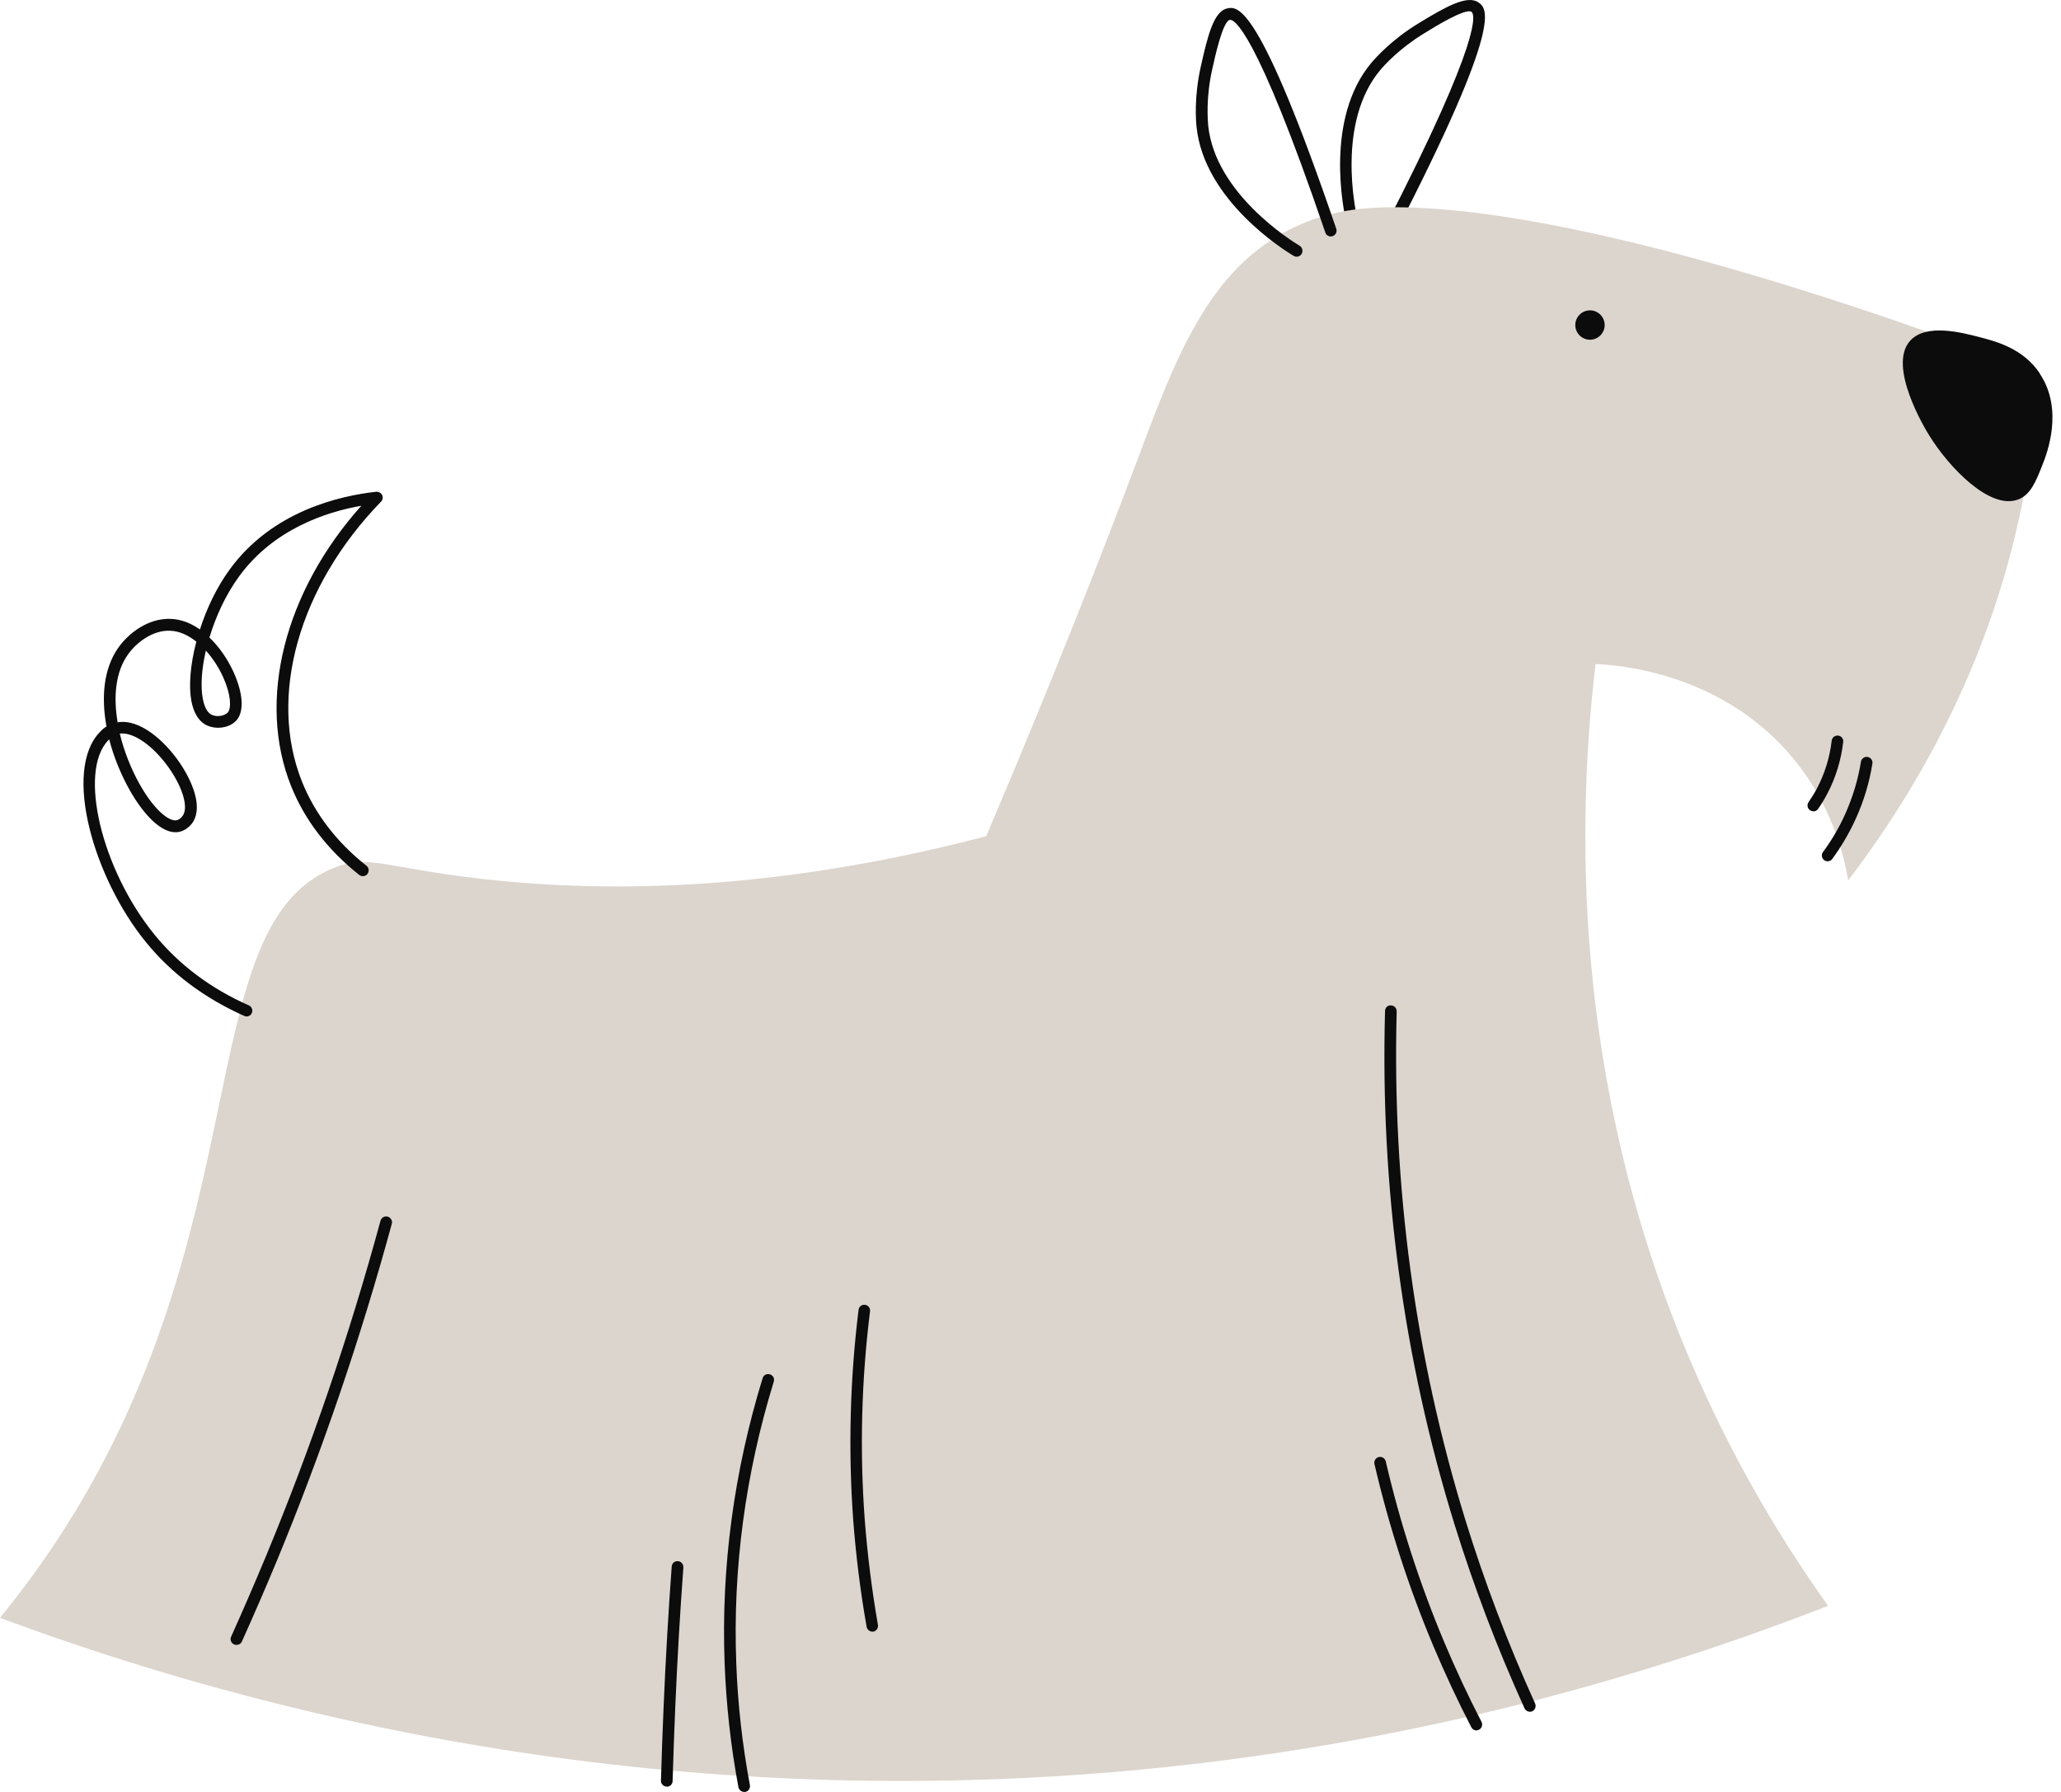 <?xml version="1.0" encoding="UTF-8"?> <svg xmlns="http://www.w3.org/2000/svg" width="161" height="140" viewBox="0 0 161 140" fill="none"><path d="M108.559 18.489C108.559 18.489 108.419 18.475 108.349 18.433C108.125 18.321 108.041 18.041 108.153 17.817C115.969 2.647 115.185 1.079 114.947 0.924C114.484 0.616 112.103 2.073 111.207 2.633C109.288 3.81 108.139 5.099 107.831 5.463C104.413 9.525 105.856 16.346 106.038 17.102C106.094 17.341 105.94 17.593 105.702 17.649C105.449 17.705 105.211 17.551 105.155 17.313C104.973 16.5 103.432 9.287 107.144 4.888C107.481 4.496 108.713 3.11 110.744 1.863C112.958 0.504 114.61 -0.406 115.479 0.182C116.151 0.644 117.566 1.597 108.979 18.251C108.895 18.405 108.741 18.503 108.573 18.503L108.559 18.489Z" fill="#0C0C0C"></path><path d="M159.183 29.107C152.963 26.711 125.116 16.178 108.867 16.192C106.738 16.192 104.035 16.374 101.149 17.733C94.299 20.941 91.75 28.21 88.626 36.516C86.161 43.072 82.365 52.806 77.042 65.329C59.112 70.035 45.385 69.699 36.014 68.466C29.696 67.626 28.52 66.785 25.998 67.836C14.778 72.486 20.479 96.102 4.384 120.446C2.577 123.178 0.939 125.251 0 126.399C17.412 132.87 47.43 141.359 84.872 138.613C108.965 136.848 128.716 130.951 142.808 125.461C139.096 120.264 135.272 113.891 132.036 106.285C122.609 84.154 123.253 63.634 124.64 51.882C126.125 51.938 134.445 52.428 140.09 59.264C143.074 62.891 144.027 66.729 144.377 68.788C149.84 61.603 156.255 50.719 158.468 36.53C158.875 33.953 159.099 31.474 159.197 29.12L159.183 29.107Z" fill="#DCD5CD"></path><path d="M123.057 25.395C123.057 26.025 123.575 26.543 124.206 26.543C124.836 26.543 125.354 26.025 125.354 25.395C125.354 24.764 124.836 24.246 124.206 24.246C123.575 24.246 123.057 24.764 123.057 25.395Z" fill="#0C0C0C"></path><path d="M159.337 29.163C158.02 27.202 155.905 26.669 154.56 26.319C153.244 25.983 150.484 25.255 149.237 26.599C147.388 28.574 150.414 33.561 150.708 34.023C152.249 36.516 155.443 39.864 157.656 39.023C158.622 38.659 159.043 37.609 159.533 36.362C159.883 35.494 161.256 32.02 159.323 29.163H159.337Z" fill="#0C0C0C"></path><path d="M101.289 20.058C101.205 20.058 101.135 20.03 101.051 19.988C100.337 19.568 94.076 15.66 93.473 9.931C93.417 9.413 93.277 7.564 93.795 5.239C94.356 2.703 94.832 0.882 95.868 0.658C96.667 0.49 98.334 0.14 104.385 17.873C104.469 18.111 104.343 18.363 104.105 18.447C103.867 18.531 103.601 18.405 103.531 18.167C98.026 2.031 96.359 1.499 96.065 1.555C95.518 1.667 94.916 4.412 94.692 5.435C94.202 7.62 94.342 9.357 94.384 9.833C94.944 15.114 100.855 18.797 101.528 19.204C101.738 19.33 101.808 19.61 101.682 19.834C101.598 19.974 101.444 20.058 101.289 20.058Z" fill="#0C0C0C"></path><path d="M19.246 79.406C19.246 79.406 19.12 79.406 19.064 79.364C15.954 77.977 13.377 76.044 11.388 73.593C7.354 68.648 4.86 60.216 7.816 57.177C7.97 57.008 8.138 56.868 8.32 56.756C7.9 54.487 8.082 52.232 9.259 50.579C10.029 49.501 11.542 48.282 13.335 48.352C14.176 48.38 14.932 48.702 15.618 49.179C16.137 47.554 16.921 45.887 17.958 44.472C21.263 39.934 26.544 38.729 29.388 38.421C29.57 38.407 29.766 38.505 29.85 38.673C29.934 38.841 29.906 39.051 29.766 39.192C23.337 45.817 20.913 54.417 23.603 61.099C24.611 63.592 26.306 65.805 28.631 67.64C28.828 67.794 28.856 68.088 28.701 68.284C28.547 68.48 28.253 68.508 28.057 68.354C25.606 66.407 23.813 64.082 22.748 61.435C20.059 54.739 22.202 46.251 28.225 39.514C25.424 40.004 21.361 41.363 18.686 45.019C17.621 46.475 16.851 48.184 16.361 49.809C17.187 50.593 17.832 51.602 18.252 52.526C18.98 54.137 19.078 55.524 18.518 56.224C17.972 56.91 16.753 57.065 15.954 56.56C15.45 56.224 15.114 55.622 14.946 54.753C14.736 53.605 14.862 51.924 15.338 50.131C14.708 49.627 14.008 49.305 13.293 49.277C11.962 49.221 10.688 50.159 10.001 51.126C9.007 52.512 8.853 54.459 9.189 56.434C10.94 56.14 12.873 57.905 13.993 59.53C15.002 60.986 15.829 62.962 15.1 64.18C15.058 64.264 14.61 64.965 13.797 65.02C12.691 65.091 11.318 63.844 10.099 61.673C9.441 60.482 8.881 59.138 8.53 57.765C8.502 57.793 8.488 57.807 8.46 57.835C6.093 60.272 7.928 67.948 12.088 73.046C13.993 75.372 16.459 77.235 19.442 78.551C19.667 78.649 19.779 78.929 19.667 79.154C19.596 79.322 19.428 79.42 19.246 79.42V79.406ZM9.357 57.317C9.693 58.703 10.239 60.062 10.884 61.225C12.018 63.256 13.139 64.124 13.727 64.096C14.078 64.068 14.302 63.69 14.302 63.69C14.708 63.017 14.26 61.519 13.223 60.034C11.99 58.269 10.408 57.163 9.343 57.317H9.357ZM16.081 50.831C15.744 52.302 15.66 53.633 15.842 54.585C15.954 55.188 16.165 55.608 16.445 55.79C16.865 56.07 17.565 55.944 17.803 55.65C18.084 55.3 18.042 54.249 17.425 52.89C17.103 52.176 16.641 51.448 16.081 50.831Z" fill="#0C0C0C"></path><path d="M142.766 67.29C142.668 67.29 142.584 67.262 142.5 67.206C142.304 67.052 142.262 66.771 142.402 66.575C143.088 65.651 143.677 64.642 144.153 63.578C144.727 62.289 145.147 60.916 145.371 59.516C145.413 59.264 145.652 59.096 145.89 59.138C146.142 59.18 146.31 59.418 146.268 59.656C146.03 61.141 145.596 62.583 144.979 63.942C144.475 65.062 143.859 66.113 143.13 67.108C143.046 67.234 142.906 67.29 142.766 67.29Z" fill="#0C0C0C"></path><path d="M141.646 63.382C141.561 63.382 141.463 63.354 141.393 63.298C141.183 63.158 141.141 62.877 141.281 62.667C141.519 62.317 141.744 61.967 141.94 61.589C142.542 60.44 142.934 59.194 143.088 57.863C143.116 57.611 143.354 57.443 143.593 57.471C143.845 57.499 144.027 57.723 143.985 57.975C143.817 59.418 143.396 60.776 142.738 62.023C142.528 62.429 142.29 62.821 142.024 63.2C141.94 63.326 141.8 63.396 141.646 63.396V63.382Z" fill="#0C0C0C"></path><path d="M119.513 133.739C119.345 133.739 119.177 133.641 119.093 133.473C116.964 128.78 115.115 123.92 113.602 119.032C109.638 106.201 107.817 92.74 108.195 78.999C108.195 78.747 108.391 78.523 108.658 78.551C108.91 78.551 109.106 78.761 109.106 79.013C108.742 92.656 110.549 106.019 114.471 118.751C115.97 123.612 117.805 128.43 119.92 133.095C120.018 133.319 119.92 133.599 119.696 133.697C119.64 133.725 119.57 133.739 119.513 133.739Z" fill="#0C0C0C"></path><path d="M115.339 135.196C115.171 135.196 115.017 135.112 114.933 134.943C113.868 132.884 112.887 130.769 111.991 128.654C110.058 124.06 108.503 119.256 107.368 114.381C107.312 114.143 107.467 113.891 107.705 113.835C107.943 113.779 108.195 113.933 108.251 114.171C109.372 119.004 110.912 123.752 112.817 128.29C113.7 130.391 114.68 132.492 115.731 134.523C115.843 134.747 115.759 135.028 115.535 135.14C115.465 135.168 115.395 135.196 115.325 135.196H115.339Z" fill="#0C0C0C"></path><path d="M18.462 128.514C18.462 128.514 18.336 128.514 18.28 128.472C18.056 128.374 17.944 128.094 18.056 127.87C18.98 125.811 19.891 123.71 20.759 121.623C24.289 113.121 27.301 104.296 29.724 95.374C29.794 95.135 30.032 94.981 30.284 95.052C30.523 95.121 30.677 95.374 30.607 95.612C28.169 104.576 25.143 113.443 21.614 121.973C20.745 124.074 19.821 126.189 18.896 128.248C18.826 128.416 18.658 128.514 18.476 128.514H18.462Z" fill="#0C0C0C"></path><path d="M58.132 140C57.922 140 57.725 139.846 57.683 139.622C57.081 136.428 56.731 133.179 56.605 129.943C56.325 122.463 57.333 114.969 59.574 107.672C59.645 107.434 59.897 107.294 60.149 107.378C60.387 107.448 60.527 107.7 60.443 107.952C58.23 115.152 57.235 122.547 57.515 129.929C57.627 133.109 57.992 136.33 58.58 139.468C58.622 139.72 58.468 139.958 58.216 140C58.188 140 58.16 140 58.132 140Z" fill="#0C0C0C"></path><path d="M52.08 139.58C51.814 139.58 51.618 139.356 51.632 139.118C51.688 137.185 51.758 135.238 51.842 133.263C51.996 129.677 52.206 126.021 52.472 122.393C52.486 122.141 52.697 121.945 52.963 121.973C53.215 121.987 53.397 122.211 53.383 122.463C53.117 126.077 52.907 129.719 52.753 133.305C52.669 135.28 52.599 137.227 52.543 139.146C52.543 139.398 52.332 139.594 52.094 139.594L52.08 139.58Z" fill="#0C0C0C"></path><path d="M68.147 127.478C67.937 127.478 67.741 127.324 67.699 127.1C67.209 124.34 66.859 121.511 66.648 118.709C66.256 113.275 66.396 107.77 67.069 102.335C67.097 102.083 67.335 101.901 67.573 101.943C67.825 101.971 67.993 102.195 67.965 102.447C67.293 107.826 67.153 113.275 67.545 118.639C67.755 121.413 68.105 124.214 68.581 126.945C68.624 127.198 68.455 127.436 68.217 127.478C68.189 127.478 68.161 127.478 68.133 127.478H68.147Z" fill="#0C0C0C"></path></svg> 